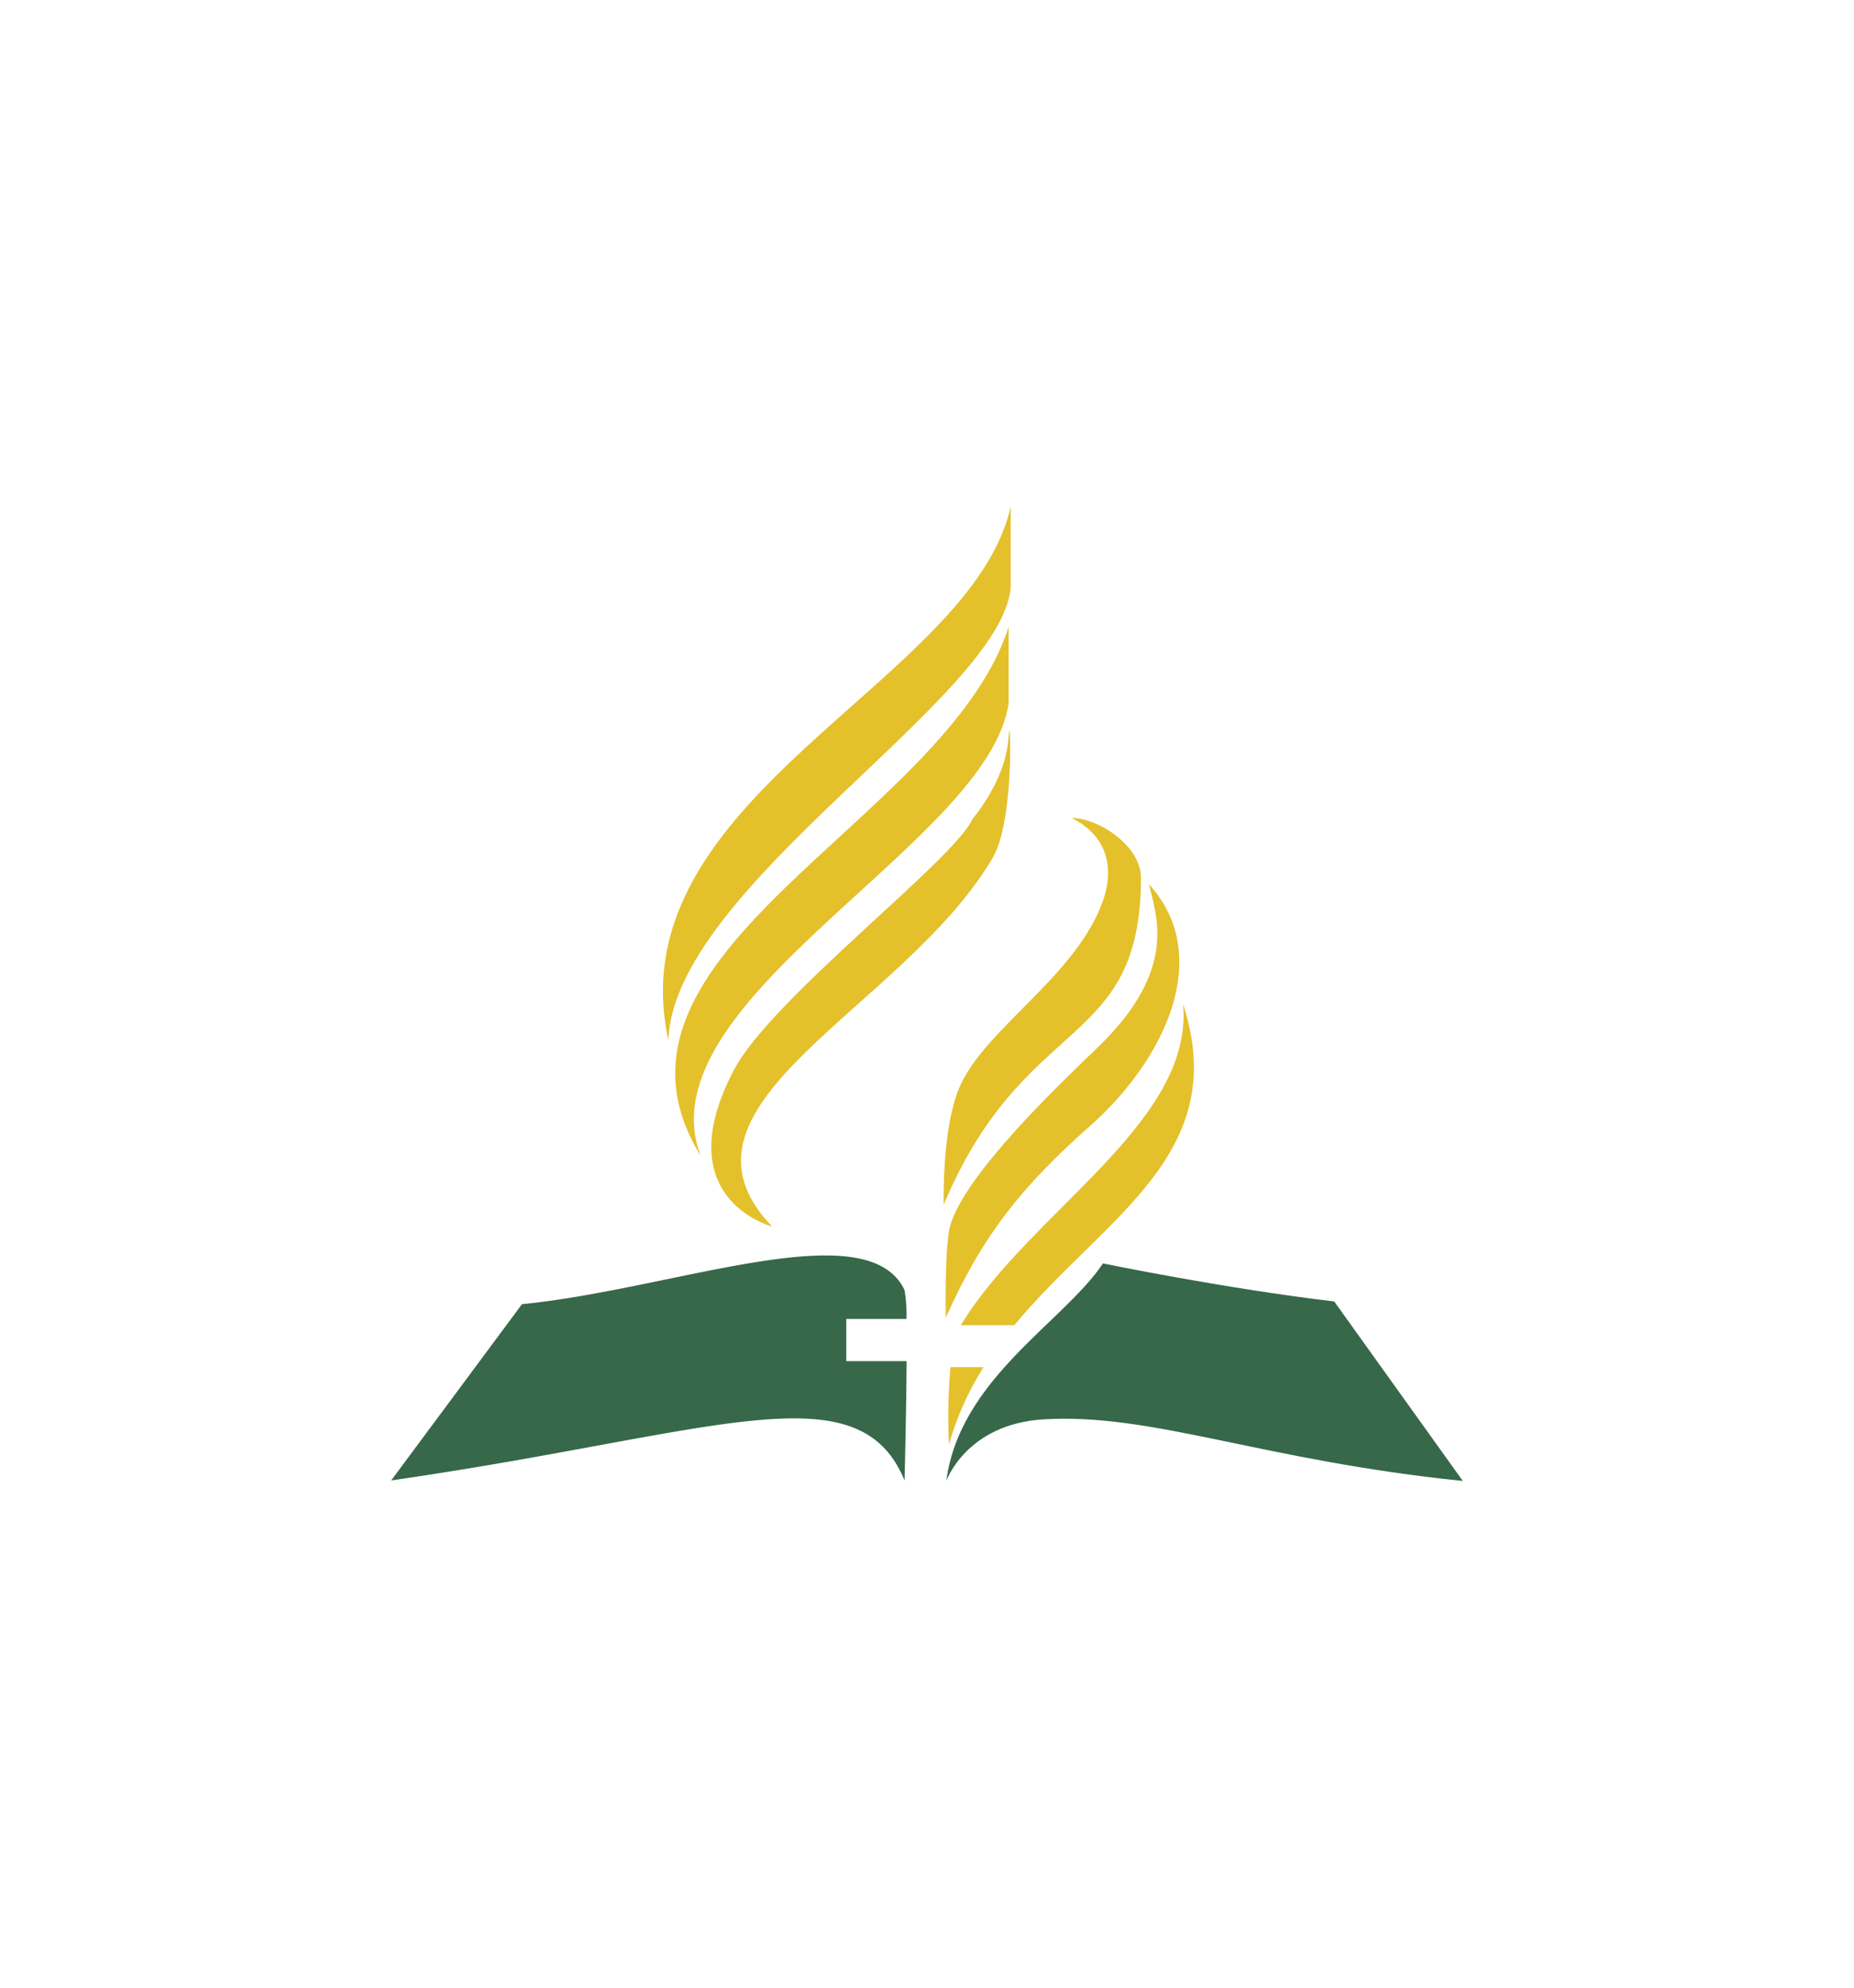 <svg id="Layer_1" data-name="Layer 1" xmlns="http://www.w3.org/2000/svg" viewBox="0 0 280 300"><defs><style>.cls-1{fill:#e4c02b;}.cls-2{fill:#376849;}</style></defs><title>adventista logo</title><path class="cls-1" d="M100.94,157c-8.06-36.79,45.83-53.89,51.7-80.55V88.67C151.23,105.42,101.72,133.82,100.94,157Z"/><path class="cls-1" d="M105.82,174.45C87,143.87,142.9,124,152.32,94.65v11.53C149.27,127.29,96.88,151,105.82,174.45Z"/><path class="cls-1" d="M152.32,111.14c-.33,6.6-5.43,12.44-5.43,12.44-2.68,6.16-30.25,27-36,37.82-10.34,19.56,5.71,23.71,5.71,23.71-17.79-18.48,19.75-32.68,33.29-55.58C153.34,123.75,152.55,106.5,152.32,111.14Z"/><path class="cls-1" d="M161.86,123.47c5.31,2.64,6.67,7.52,4.49,13.09-4.4,11.26-17.88,18.9-21.53,27.74-2.62,6.37-2.29,17.53-2.3,17.54,12.25-29.19,29.79-23.18,29.79-49.39C172.31,127.74,166,123.47,161.86,123.47Z"/><path class="cls-1" d="M173.53,133.46c1,4.57,4.57,12.73-7.67,24.55-5.23,5.06-20.07,19-22.36,27-.87,3.05-.66,13.87-.66,13.87,5.59-12.57,11.68-20,21.72-28.88C176,159.9,183.33,144.23,173.53,133.46Z"/><path class="cls-1" d="M178.67,151.55c1.64,17.84-22.85,31.13-33.37,48.14l-.18.32h8.07C166.61,183.79,186.11,174.28,178.67,151.55Z"/><path class="cls-1" d="M143.33,218a44.13,44.13,0,0,1,5.22-11.66h-5A82.51,82.51,0,0,0,143.33,218Z"/><path class="cls-2" d="M166.57,190.69c-5.89,8.84-21.65,17.4-23.65,32.83,0,0,3-8.6,14.71-9.3,16.37-1,32.93,6.2,63.29,9.3L201.5,196.43C185,194.48,166.57,190.69,166.57,190.69Z"/><path class="cls-2" d="M127.81,199.07h9.09a22.11,22.11,0,0,0-.29-4.35c-5.61-11.86-34.65-.17-57.78,2.12l-19.75,26.6c48.65-7,70.51-17,77.53,0,0,0,.26-9.83.31-18h-9.11Z"/></svg>
